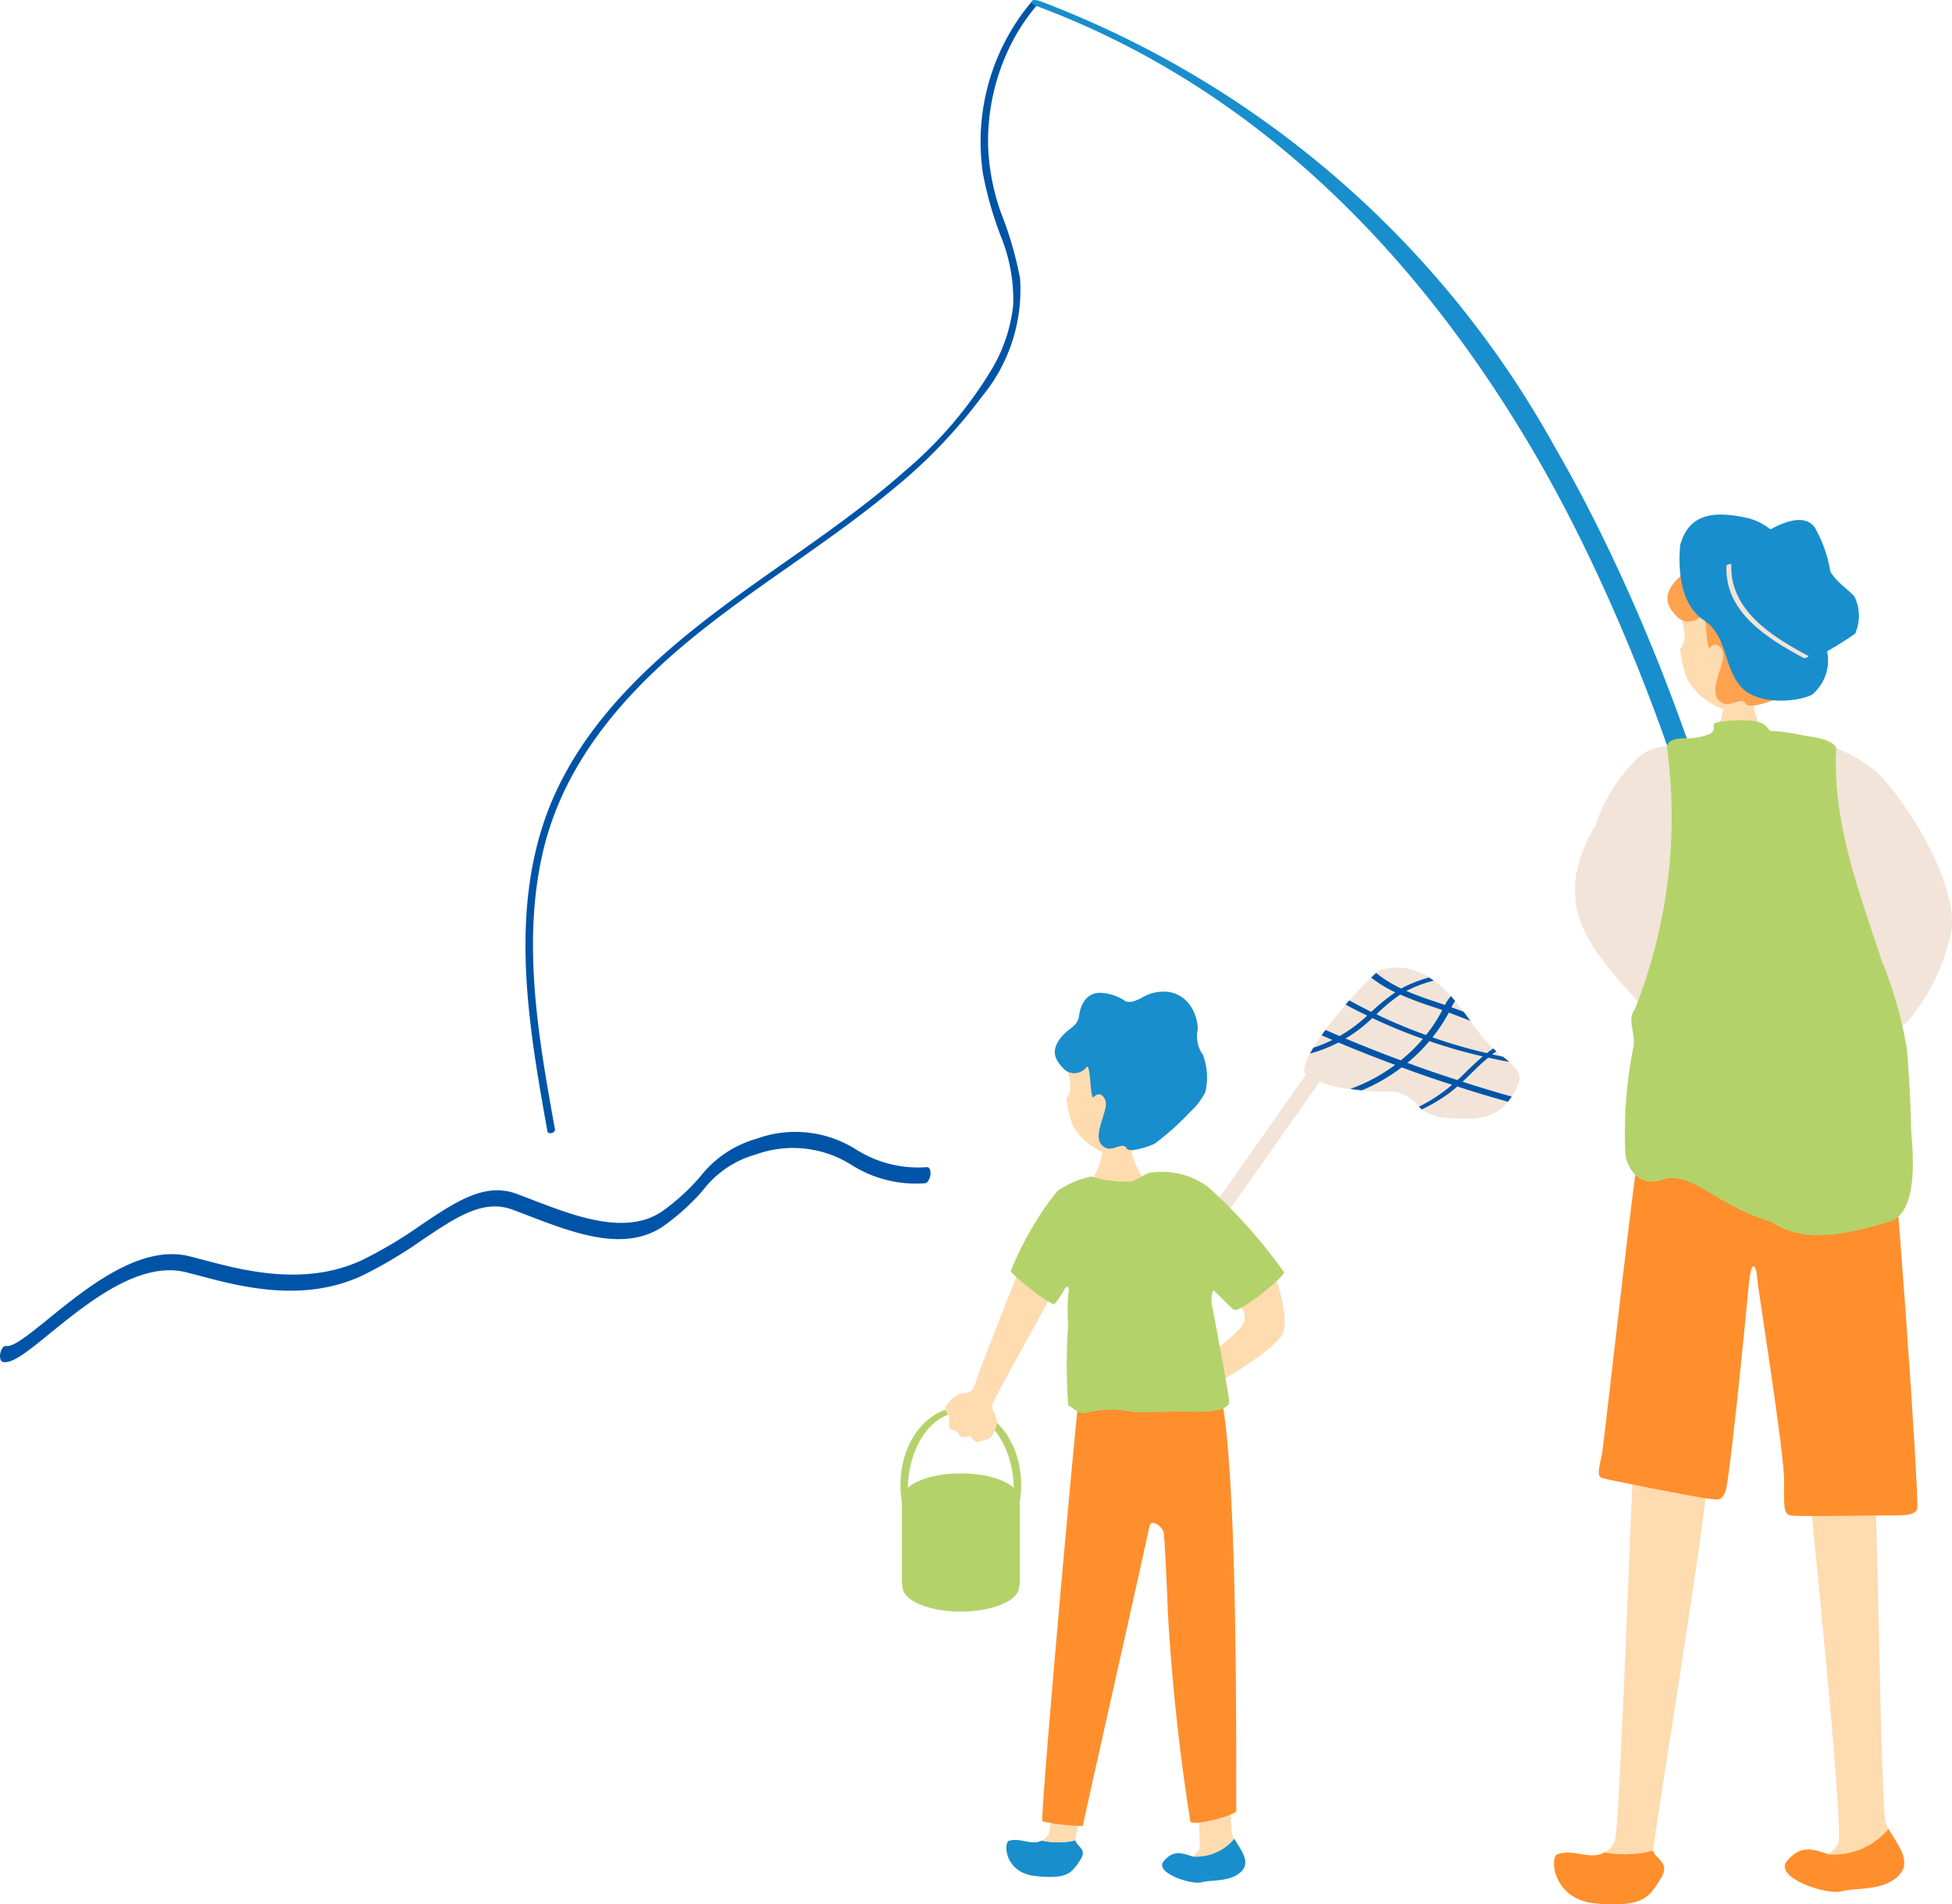 <svg xmlns="http://www.w3.org/2000/svg" xmlns:xlink="http://www.w3.org/1999/xlink" width="77.889" height="76" viewBox="0 0 77.889 76"><defs><clipPath id="a"><rect width="77.889" height="76" fill="none"/></clipPath></defs><g clip-path="url(#a)"><path d="M.118,78.67c-.094-.019-.141-.178-.105-.354s.141-.3.235-.285c.278.057.934-.476,1.694-1.092,1.551-1.259,3.678-2.983,5.633-2.485.157.04.323.084.5.131,1.634.434,4.1,1.09,6.4.006a17.874,17.874,0,0,0,2.342-1.4c1.356-.911,2.527-1.7,3.783-1.237.215.079.437.164.665.252,1.665.64,3.735,1.437,5.169.442a8.588,8.588,0,0,0,1.481-1.345A4.373,4.373,0,0,1,30.2,69.756a4.525,4.525,0,0,1,3.966.438,4.632,4.632,0,0,0,2.821.7c.1-.007.16.133.138.31s-.12.326-.218.332a4.788,4.788,0,0,1-2.923-.726,4.364,4.364,0,0,0-3.824-.422,4.023,4.023,0,0,0-2.12,1.44,9.046,9.046,0,0,1-1.555,1.411c-1.544,1.072-3.581.288-5.38-.4-.228-.088-.449-.173-.662-.251-1.156-.426-2.226.292-3.579,1.2a18.136,18.136,0,0,1-2.384,1.422c-2.377,1.12-4.888.452-6.549.01l-.5-.13c-1.852-.469-3.913,1.2-5.418,2.422C1.134,78.229.5,78.747.118,78.67" transform="translate(0 -24.313)" fill="#0054a7"/><path d="M66.856,76.952a.313.313,0,1,1-.5-.351L77.847,60.285a.313.313,0,1,1,.5.352Z" transform="translate(-23.182 -21.023)" fill="#f2e4d8" fill-rule="evenodd"/><path d="M88.322,64.531c-.026.038-.054.077-.084.118l-.071.092c-.449.546-1.014.793-2.479.637a1.706,1.706,0,0,1-.958-.331c-.042-.036-.081-.073-.117-.109a1.427,1.427,0,0,0-1.33-.594c-.337-.007-.654-.026-.946-.057-.161-.015-.316-.034-.463-.056a4.163,4.163,0,0,1-1.756-.565c-.152-.11-.073-.427.15-.846.041-.076.085-.153.135-.235.094-.155.2-.321.323-.494.05-.069.1-.142.153-.213.243-.334.523-.68.81-1.014.049-.057.1-.112.148-.166.293-.332.592-.645.873-.909.068-.066.135-.127.2-.185.043-.04.085-.077.127-.112a2.336,2.336,0,0,1,1.983.289h0c.063.039.128.081.191.128h0a3.4,3.4,0,0,1,.627.562l.051.057c.058.066.112.132.165.194.129.155.243.3.347.432s.188.25.272.364v0a7.446,7.446,0,0,0,.9,1.1c.038.038.081.075.125.113s.114.1.177.144l.083.064c.1.075.181.144.257.211l0,0c.494.428.567.721.1,1.38" transform="translate(-27.997 -20.77)" fill="#f2e4d8" fill-rule="evenodd"/><path d="M89.11,63.858c-.283-.049-.563-.107-.843-.17-.07-.014-.14-.029-.213-.047a21.334,21.334,0,0,1-2.133-.611c-.086-.029-.173-.059-.259-.09a21.685,21.685,0,0,1-2.016-.829c-.07-.033-.14-.064-.207-.1q-.437-.208-.863-.44l.148-.166c.1.055.2.109.3.162.192.1.385.2.579.294.069.035.137.068.206.1a20.56,20.56,0,0,0,1.977.826c.086.033.172.062.259.092a20.378,20.378,0,0,0,2.175.631c.068.018.138.034.208.049.14.033.282.064.425.091.1.075.181.144.257.21" transform="translate(-28.884 -21.478)" fill="#0054a7"/><path d="M88.691,65.875c-.026.038-.054.077-.084.118l-.071.092c-.679-.189-1.352-.392-2.022-.609-.07-.021-.138-.044-.205-.068h0q-1.014-.323-2.011-.694c-.088-.03-.175-.063-.263-.1q-1.143-.423-2.265-.894h0c-.078-.033-.158-.066-.238-.1-.143-.06-.289-.122-.432-.187.05-.069.1-.142.153-.213.189.084.377.164.568.244.078.033.158.066.236.1q1.094.459,2.211.872c.086.033.174.065.263.1.661.244,1.326.472,2,.688.066.024.134.045.2.066h0c.652.211,1.3.407,1.964.591" transform="translate(-28.366 -22.114)" fill="#0054a7"/><path d="M87.045,61.336a1.872,1.872,0,0,0-.144.251c-.029.062-.057.123-.088.18-.007.01-.011.023-.018.033a6.537,6.537,0,0,1-.652.986c-.041.051-.081.1-.124.152a6.936,6.936,0,0,1-.876.866c-.076.062-.153.124-.231.182a7.1,7.1,0,0,1-1.589.916c-.161-.014-.317-.033-.463-.056a.083.083,0,0,0,.021-.006,6.9,6.9,0,0,0,1.768-.951c.079-.06.155-.12.231-.183a6.615,6.615,0,0,0,.88-.859c.043-.051.084-.1.125-.154.06-.071.116-.146.172-.222a5.808,5.808,0,0,0,.475-.769c.021-.039.044-.077.063-.118s.031-.062.046-.09a1.534,1.534,0,0,1,.238-.352c.058.066.112.131.165.193" transform="translate(-28.983 -21.387)" fill="#0054a7"/><path d="M90.165,64.473c-.057.038-.112.075-.165.118s-.091.07-.135.109c-.009.008-.018.014-.026.022-.361.3-.681.642-1.021.961h0c-.068.066-.138.129-.211.191-.137.118-.276.233-.427.339a6.942,6.942,0,0,1-.988.576c-.043-.036-.081-.073-.117-.109a6.432,6.432,0,0,0,1.324-.874s0,0,0,0c.072-.06.144-.122.215-.189.089-.079.176-.161.261-.246.248-.246.493-.481.752-.7.055-.044.108-.088.165-.133.081-.062.163-.122.248-.181.038.038.081.075.125.113" transform="translate(-30.457 -22.512)" fill="#0054a7"/><path d="M85.337,60.121a4.98,4.98,0,0,0-1.1.412l-.034.018c-.074.042-.148.083-.217.131a6.9,6.9,0,0,0-.945.785l-.164.151a7.007,7.007,0,0,1-.571.484,5.5,5.5,0,0,1-.505.333q-.138.086-.284.16h0a5.922,5.922,0,0,1-1.128.44c.042-.075.085-.153.135-.235a5.386,5.386,0,0,0,.755-.307c.1-.049.194-.1.289-.156a5.878,5.878,0,0,0,1.056-.773c.017-.014.032-.031.049-.044.055-.051.111-.1.164-.152a8.191,8.191,0,0,1,.953-.776h0c.079-.053.159-.105.243-.153a3.419,3.419,0,0,1,.406-.2,5.545,5.545,0,0,1,.7-.242h0c.063.039.128.08.191.127" transform="translate(-28.119 -20.985)" fill="#0054a7"/><path d="M88.114,61.636c-.289-.112-.577-.226-.868-.333-.088-.034-.174-.065-.263-.1-.113-.043-.226-.081-.341-.12a13.833,13.833,0,0,1-1.338-.5c-.066-.029-.131-.06-.2-.09h0a5.128,5.128,0,0,1-.959-.588c.068-.066.135-.127.2-.185a4.777,4.777,0,0,0,1,.621c.068.033.137.064.2.095.383.168.782.306,1.176.438l.362.122c.086.031.172.06.259.092q.247.088.491.181c.1.129.188.25.272.364" transform="translate(-29.433 -20.89)" fill="#0054a7"/><path d="M60.075,89.478c0-1.711-1.078-3.1-2.408-3.1s-2.408,1.386-2.408,3.1a3.881,3.881,0,0,0,.153,1.088h.23a4.358,4.358,0,0,1-.09-.878c0-1.71.947-3.1,2.115-3.1s2.115,1.387,2.115,3.1a4.407,4.407,0,0,1-.089.878h.229a3.881,3.881,0,0,0,.153-1.088" transform="translate(-19.329 -30.215)" fill="#b4d26a"/><path d="M60.049,94.929a.783.783,0,0,1-.708.837H56.052a.783.783,0,0,1-.708-.837V91.942a.783.783,0,0,1,.708-.837h3.289a.783.783,0,0,1,.708.837Z" transform="translate(-19.358 -31.867)" fill="#b4d26a"/><path d="M60.036,91.424c0,.546-1.04.99-2.324.99s-2.325-.443-2.325-.99,1.041-.99,2.325-.99,2.324.443,2.324.99" transform="translate(-19.374 -31.632)" fill="#b4d26a"/><path d="M60.036,96.863c0,.546-1.04.99-2.324.99s-2.325-.443-2.325-.99,1.041-.99,2.325-.99,2.324.443,2.324.99" transform="translate(-19.374 -33.535)" fill="#b4d26a"/><path d="M74.558,107.59a1.072,1.072,0,0,1-.083-.181c-.127-.4-.237-9.337-.31-9.611,0,0-1.827-.11-1.809.292s.986,9.574.8,9.922a1.211,1.211,0,0,1-.269.287,1.978,1.978,0,0,0,1.667-.708" transform="translate(-25.309 -34.203)" fill="#ffdbb0"/><path d="M74.195,112.865a1.978,1.978,0,0,1-1.667.708c-.535-.2-.81-.2-1.139.172-.42.475,1.112.966,1.5.856s1.191,0,1.611-.456c.361-.393-.086-.892-.3-1.28" transform="translate(-24.945 -39.478)" fill="#198ecc"/><path d="M63.171,112.96c-.406.215-.843-.131-1.312.01-.211.064-.194,1.274,1.062,1.406s1.434-.092,1.81-.681c.256-.4-.2-.531-.211-.743a3.056,3.056,0,0,1-1.349.008" transform="translate(-21.602 -39.503)" fill="#198ecc"/><path d="M67.138,96.591s-1.972-.631-2.034-.414-.712,10.068-.875,10.593a.554.554,0,0,1-.3.312,3.053,3.053,0,0,0,1.348-.008v-.014c.007-.22,1.957-10.138,1.858-10.47" transform="translate(-22.363 -33.625)" fill="#ffdbb0"/><path d="M72.4,77.651c.5.936,1.56,1.376.962,2.085-.354.42-2.6,2.2-2.945,2.494-.059.052-.173.025-.183.033-.319,0-.774-.081-1.185-.106-.233-.014-.133.218.043.3.218.095.521.151.615.205.031.034.034.076-.023.1a13.8,13.8,0,0,0-1.28.787c-.165.123-.267.373.07.308.1-.019.536-.229.583-.178.067.072-.3.4-.433.494-.149.109-.02.461.174.363.4-.206.3.12.59.019.1-.034.088.107.174.144s.207-.127.295-.191a.851.851,0,0,0,.54-.324,5.785,5.785,0,0,0,.53-.787,1.684,1.684,0,0,1,.5-.849c.12-.113,3.446-1.88,3.659-2.667.261-.964-.646-3.293-1-3.371-1.43-.313-2.113.564-1.676,1.143" transform="translate(-23.872 -26.738)" fill="#ffdbb0"/><path d="M62.809,76.607c.151.072.224.112-.047.785s-2.826,5.132-2.874,5.388.131.327.174.661c.033.259-.215.723-.382.73-.131.005-.3.112-.393.1-.209-.029-.177-.17-.283-.215-.081-.034-.267.055-.328.034-.141-.05-.148-.177-.192-.22a1.311,1.311,0,0,0-.261-.111c-.124-.059-.02-.451-.081-.549-.1-.158-.273-.23.028-.549.391-.41.581-.281.8-.386s.248-.425.431-.9,1.771-4.6,1.946-4.873,1.467.1,1.467.1" transform="translate(-20.288 -26.725)" fill="#ffdbb0"/><path d="M67.353,70.016c.079,0,.862-.027.96-.036a6.831,6.831,0,0,0,.265.949,8.853,8.853,0,0,0,.559.985,4.336,4.336,0,0,1-2.6,0,2.315,2.315,0,0,0,.637-1.057c.059-.287.176-.735.176-.842" transform="translate(-23.275 -24.478)" fill="#ffdbb0"/><path d="M70.884,84.674c.974,1.722.789,17.04.823,17.209s-1.761.64-1.837.428a84.155,84.155,0,0,1-.9-8.4c-.028-.864-.124-2.853-.158-3.105s-.508-.616-.577-.269c-.166.849-2.654,11.854-2.654,11.956a8.471,8.471,0,0,1-1.612-.185c-.118-.017,1.4-16.978,1.5-17.316s5.414-.321,5.414-.321" transform="translate(-22.373 -29.617)" fill="#ff8f2c"/><path d="M66.823,72.309c.283-.051.583-.353.836-.353a3.1,3.1,0,0,1,2.254.586,20.759,20.759,0,0,1,3.017,3.388c.067.152-1.792,1.68-2.012,1.495s-.711-.7-.778-.748-.135.253-.085.54.687,3.607.687,3.894-.656.425-1.365.391-2.268.055-2.555,0a3.96,3.96,0,0,0-1.661.016c-.422.185-.689-.258-.841-.258a22.487,22.487,0,0,1,0-3.2,7.937,7.937,0,0,1,.006-1.274c.067-.236-.034-.4-.177-.124a4.526,4.526,0,0,1-.363.535c-.092.142-1.722-1.155-1.756-1.307A12.6,12.6,0,0,1,63.883,72.7a3.585,3.585,0,0,1,1.359-.582,4.613,4.613,0,0,0,1.581.194" transform="translate(-21.697 -25.161)" fill="#b4d26a"/><path d="M69.582,65.818c.3-1.38.118-3.12-1.569-3.387a2.282,2.282,0,0,0-2.46,1.614c-.278.514.329,1.049-.112,1.627.147,1.02.31,1.174.46,1.381a2.469,2.469,0,0,0,1.326.867,2.054,2.054,0,0,0,1.381-.488,2.943,2.943,0,0,0,.679-.758.6.6,0,0,0,.374-.209.907.907,0,0,0,.176-.5.185.185,0,0,0-.256-.15" transform="translate(-22.89 -21.826)" fill="#ffdbb0"/><path d="M67.566,61.248c.189.042.287.033.618-.134a1.676,1.676,0,0,1,1.1-.241,1.268,1.268,0,0,1,.761.425,1.683,1.683,0,0,1,.389,1.085,1.264,1.264,0,0,0,.208,1,2.55,2.55,0,0,1,.094,1.489,2.874,2.874,0,0,1-.614.8,10.581,10.581,0,0,1-1.41,1.259c-.337.159-1.016.352-1.107.192-.193-.337-.626.254-1-.14-.4-.42.323-1.445.134-1.813-.152-.3-.317-.239-.46-.1s-.109-1.382-.283-1.2a.607.607,0,0,1-.891.091c-.326-.332-.54-.67-.206-1.166s.738-.5.8-.97.31-.962.924-.914a1.9,1.9,0,0,1,.945.344" transform="translate(-22.642 -21.284)" fill="#198ecc"/><path d="M52.4.152a8.689,8.689,0,0,0-1.9,6.8,14.469,14.469,0,0,0,.731,2.55,6.684,6.684,0,0,1,.477,2.715,6.319,6.319,0,0,1-.849,2.542,16.372,16.372,0,0,1-3.483,4.083c-2.6,2.3-5.609,4.066-8.318,6.225-2.6,2.068-5,4.572-6.078,7.782-1.183,3.537-.718,7.355-.1,10.954q.119.692.244,1.38c.026.144.327.068.3-.08-.657-3.632-1.328-7.44-.473-11.1.8-3.4,3.059-6.093,5.686-8.287,2.644-2.21,5.635-3.959,8.281-6.166a20.567,20.567,0,0,0,3.535-3.679,6.693,6.693,0,0,0,1.529-4.734,14.556,14.556,0,0,0-.769-2.635,8.968,8.968,0,0,1-.5-2.5,8.6,8.6,0,0,1,1.192-4.718A8.123,8.123,0,0,1,52.652.247C52.774.1,52.49.043,52.4.152" transform="translate(-11.28 -0.033)" fill="#0054a7"/><path d="M91,37.474a.414.414,0,0,1-.413-.385c-.214-2.991-3.172-12.045-7.143-18.876C78.46,9.643,71.881,3.408,63.658.3,63.444.216,63.286.152,63.3.074c.021-.111.2-.083.417,0A39.416,39.416,0,0,1,84.159,17.8c4.092,7.038,7.029,16.092,7.254,19.233a.415.415,0,0,1-.384.443H91" transform="translate(-22.141 0)" fill="#198ecc"/><path d="M105.264,43.135c.075,0,1.054.07,1.148.061a6.86,6.86,0,0,0,.252.929c.094.193.77,1.3.863,1.393a2.4,2.4,0,0,1-3.321-.035,4.306,4.306,0,0,0,.876-1.52c.062-.279.182-.722.182-.828" transform="translate(-36.449 -15.088)" fill="#ffdbb0"/><path d="M107.618,38.1c.333-1.507.129-3.407-1.713-3.7a2.49,2.49,0,0,0-2.684,1.762c-.3.561.358,1.145-.122,1.776.16,1.113.339,1.282.5,1.508a2.7,2.7,0,0,0,1.447.947,2.242,2.242,0,0,0,1.508-.534,3.218,3.218,0,0,0,.742-.827.653.653,0,0,0,.409-.228.986.986,0,0,0,.192-.542.2.2,0,0,0-.28-.164" transform="translate(-36.062 -12.022)" fill="#ffdbb0"/><path d="M105.418,33.114c.205.046.313.036.675-.146a1.829,1.829,0,0,1,1.2-.263,1.385,1.385,0,0,1,.831.464,1.838,1.838,0,0,1,.425,1.184,1.381,1.381,0,0,0,.227,1.087,2.782,2.782,0,0,1,.1,1.626,3.135,3.135,0,0,1-.67.878,11.528,11.528,0,0,1-1.54,1.375c-.368.174-1.108.384-1.208.21-.211-.368-.683.277-1.09-.153-.433-.458.352-1.578.147-1.98-.166-.325-.347-.261-.5-.113s-.119-1.509-.31-1.313a.663.663,0,0,1-.973.1c-.355-.362-.589-.731-.224-1.272s.8-.551.872-1.06.339-1.051,1.009-1a2.069,2.069,0,0,1,1.031.376" transform="translate(-35.79 -11.43)" fill="#ffa250"/><path d="M103.093,32.813c.352-1.326,1.429-1.363,2.652-1.1s1.984,1.62,2.392,2.183c.473.655.108,1.531.714,2.813a1.777,1.777,0,0,1-.484,2.053c-.457.273-2.185.5-2.88-.345s-.5-1.994-1.464-2.63-1.008-2.118-.93-2.973" transform="translate(-36.051 -11.047)" fill="#198ecc"/><path d="M106.949,32.985c.176-.441.516-.352.956-.609s1.432-.785,1.906-.175a5.254,5.254,0,0,1,.626,1.753c.158.367.746.763.966,1.018a1.782,1.782,0,0,1,.029,1.482,13.6,13.6,0,0,1-1.721,1.021c-.169.111-1.156-.842-1.394-1.338s-1.492-2.843-1.367-3.154" transform="translate(-37.406 -11.165)" fill="#198ecc"/><path d="M105.948,34.694c-.088,1.849,1.672,2.925,3.092,3.68.049.026.21-.068.183-.082-1.418-.753-3.167-1.823-3.08-3.667,0-.024-.193.008-.2.068" transform="translate(-37.058 -12.109)" fill="#f2e4d8"/><path d="M114.191,104.664a1.5,1.5,0,0,1-.12-.261c-.183-.578-.341-13.428-.447-13.822,0,0-2.628-.158-2.6.42s1.419,13.77,1.157,14.269a1.766,1.766,0,0,1-.386.412,2.845,2.845,0,0,0,2.4-1.018" transform="translate(-38.834 -31.677)" fill="#ffdbb0"/><path d="M113.668,112.251a2.845,2.845,0,0,1-2.4,1.018c-.77-.29-1.165-.286-1.638.248-.6.683,1.6,1.389,2.151,1.231s1.713,0,2.317-.656c.52-.564-.124-1.284-.432-1.841" transform="translate(-38.311 -39.263)" fill="#ff8f2c"/><path d="M97.384,113.652c-.573.327-1.217-.149-1.886.077-.3.1-.22,1.839,1.593,1.971s2.057-.2,2.569-1.064c.349-.589-.309-.754-.339-1.058a4.378,4.378,0,0,1-1.938.075" transform="translate(-33.357 -39.727)" fill="#ff8f2c"/><path d="M102.586,89.961s-2.864-.815-2.943-.5-.552,14.506-.762,15.268a.792.792,0,0,1-.411.462,4.388,4.388,0,0,0,1.938-.074c0-.007,0-.013,0-.02,0-.315,2.338-14.663,2.181-15.136" transform="translate(-34.443 -31.267)" fill="#ffdbb0"/><path d="M109.633,68.324c.237.315,1.287,15.5,1.183,15.793s-.6.263-1.367.263-3.442.054-3.679,0-.289-.185-.263-1.315-1.077-7.909-1.077-8.173-.21-1.051-.341.368-.762,7.752-.92,8.147-.237.367-.788.289-3.942-.735-4.152-.815-.1-.42,0-.893,1.445-12.928,1.655-13.165,9.749-.5,9.749-.5" transform="translate(-34.316 -23.899)" fill="#ff8f2c"/><path d="M97.109,53.13c-1.165-2.223.254-4.076.405-4.5a6.458,6.458,0,0,1,1.722-2.637c.6-.492,1.114-.352,1.771-.5a7.555,7.555,0,0,1,1.2-.106c.688,0,1.793-.167,2.046-.159a5.559,5.559,0,0,1,1.341.018,6.632,6.632,0,0,1,3.026,1.31c.9.741,3.75,4.825,2.929,6.915a8.047,8.047,0,0,1-1.641,3.123c-.428.4-1.438.215-1.332,1.249s.494,2.667.494,3.07-7.342.815-8.5,1.217c-1.088.377-1.2-.222-1.217-.494a33.717,33.717,0,0,1,.265-5.2c.035-.35-1.685-1.734-2.5-3.3" transform="translate(-33.808 -15.806)" fill="#f2e4d8"/><path d="M110.951,57.264a16.432,16.432,0,0,0-.992-3.456c-.915-2.783-1.99-5.589-1.817-8.5-.157-.369-1.074-.453-1.285-.491a7.982,7.982,0,0,0-1.291-.184c-.253-.008-.035-.475-1.337-.423-1.584.064-.651.211-1.114.535a2.369,2.369,0,0,1-.724.174c-.121.028-.97-.088-1.005.353a20.733,20.733,0,0,1-1.271,10.444c-.353.459.053.988-.07,1.553a17.267,17.267,0,0,0-.314,4.265c.021.272.376,1.387,1.465,1.01,1.162-.4,2.277,1.12,4.367,1.681,1.362.955,3.209.421,4.689,0,1.314-.375.877-3.317.877-3.721s-.071-2.2-.176-3.238" transform="translate(-34.872 -15.461)" fill="#b4d26a"/></g></svg>